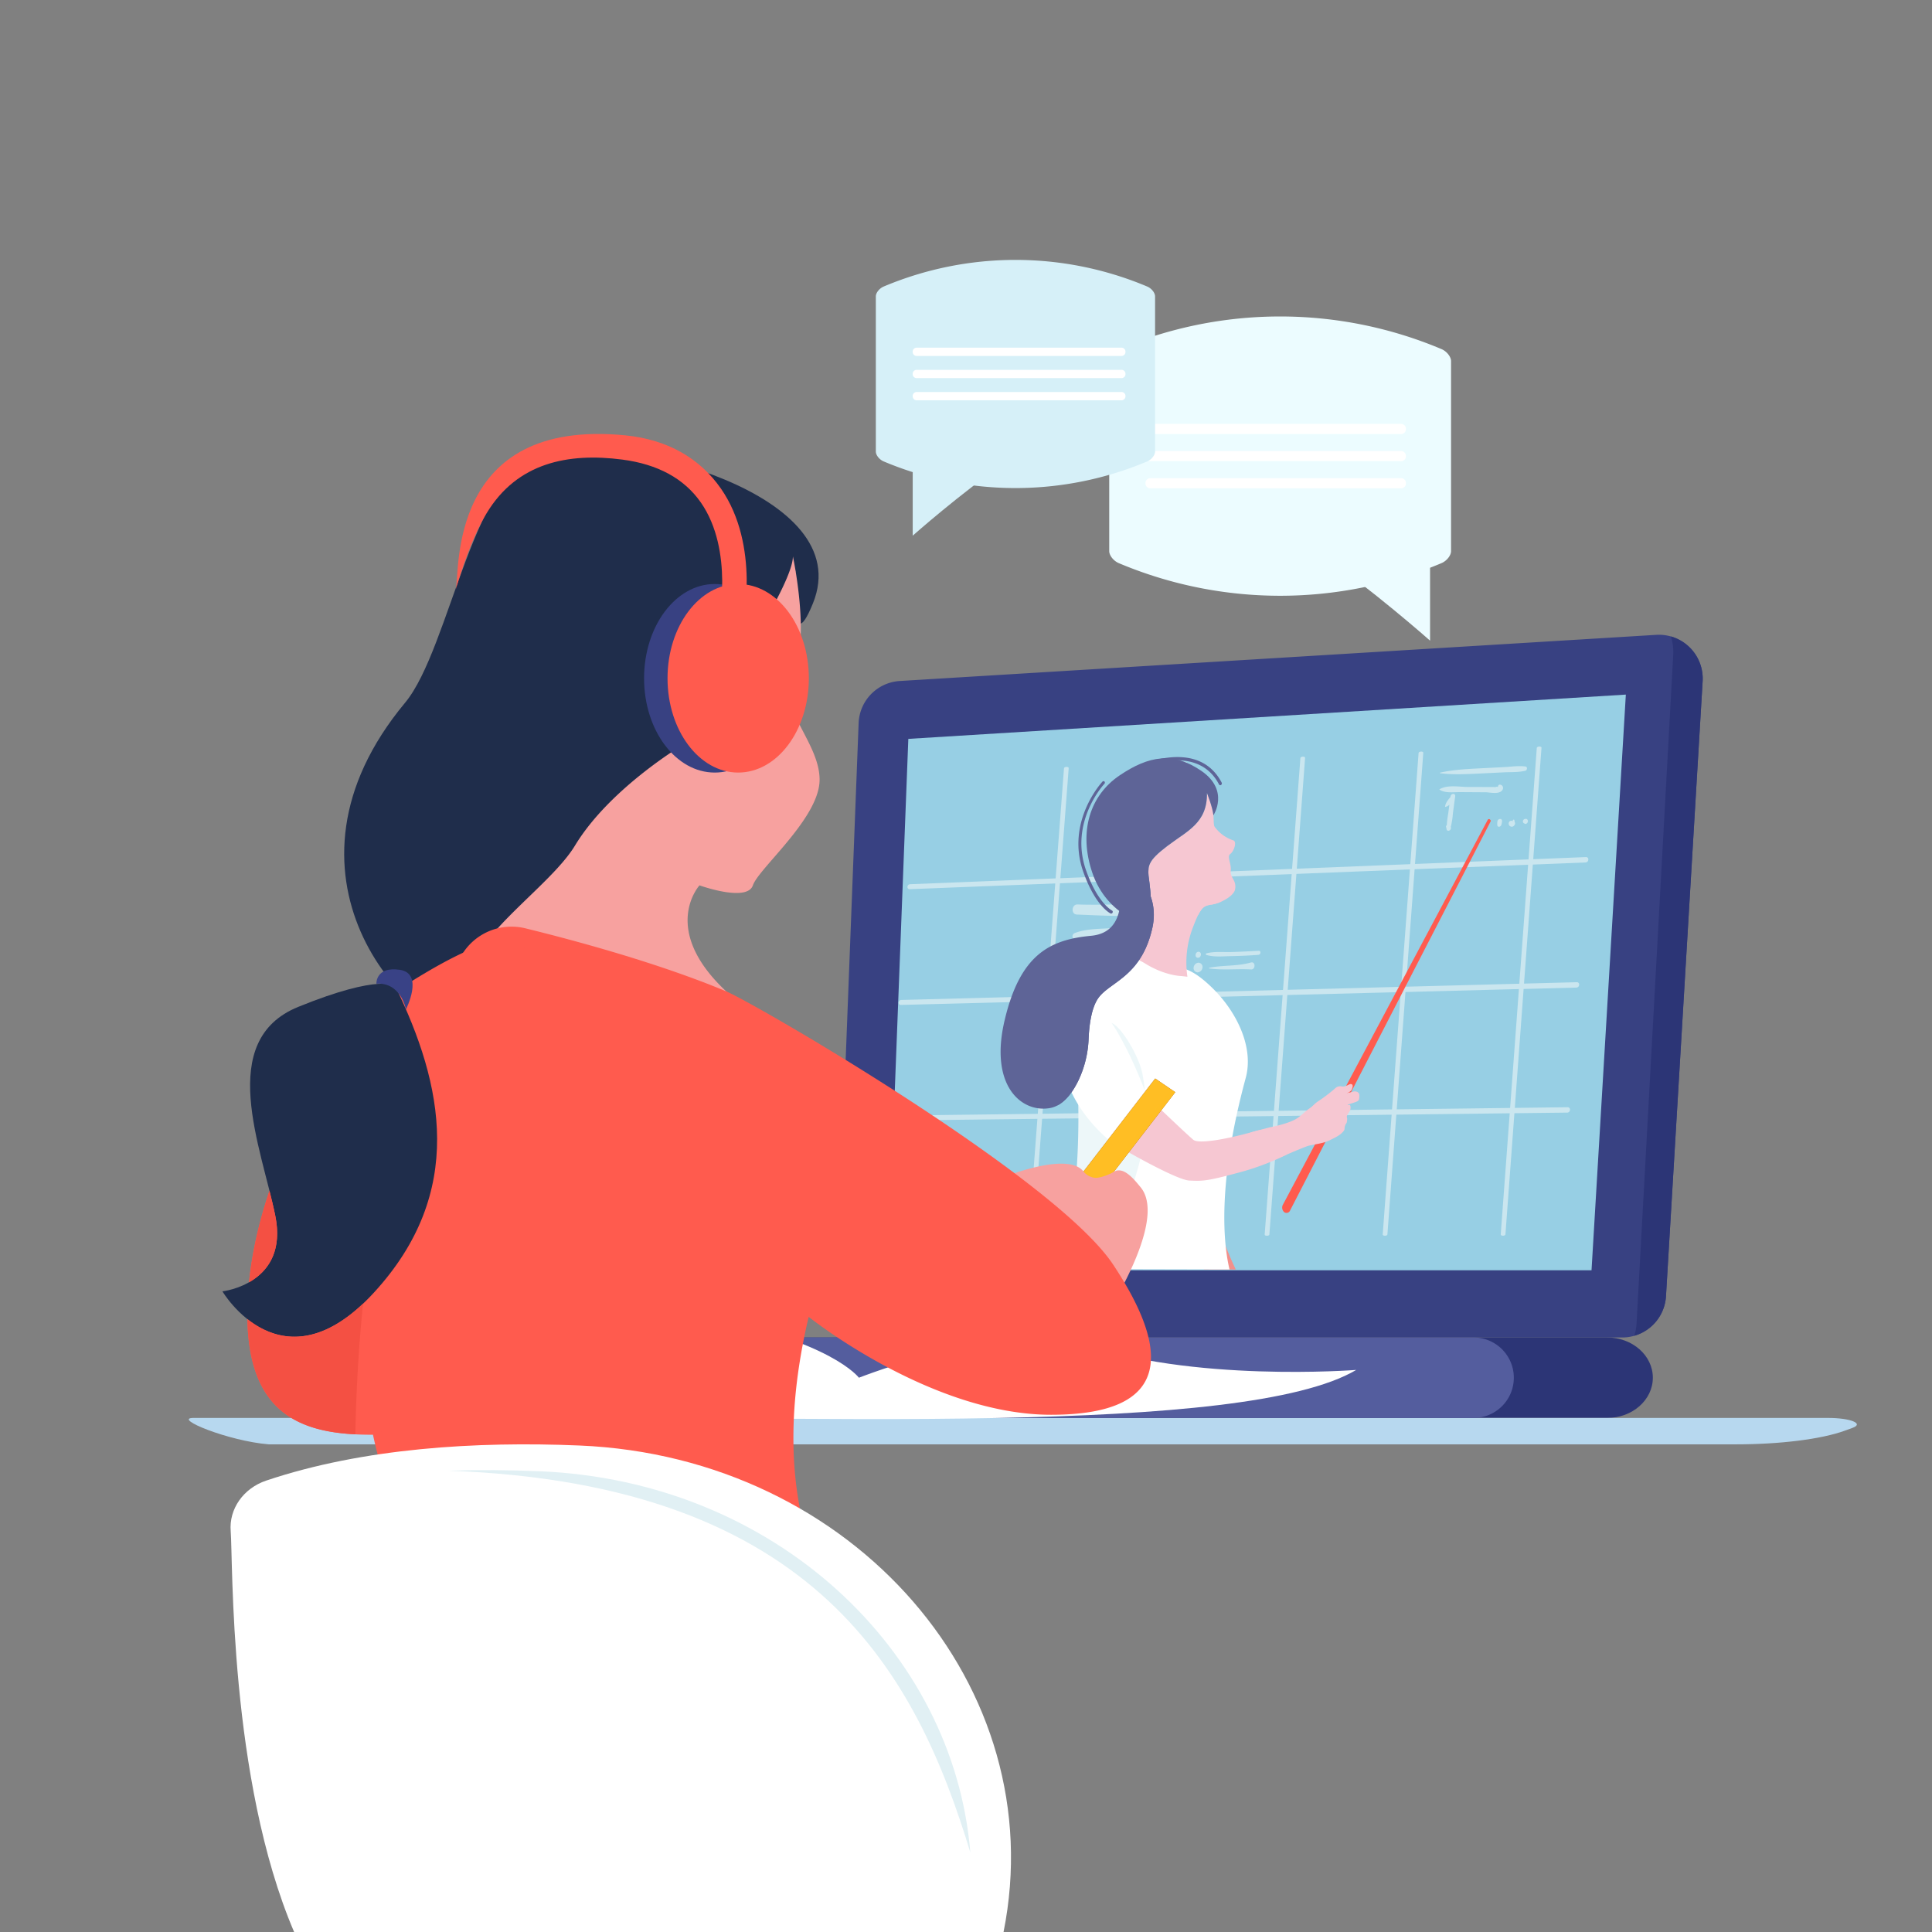 <?xml version="1.0" encoding="utf-8"?>
<svg xmlns="http://www.w3.org/2000/svg" viewBox="0 0 800 800">
  <rect x="0" y="0" width="800" height="800" fill="#808080" stroke="none"/>
  <defs>
    <style>.a2b2887a-8bb9-40c8-b1f3-3a579cee4215{fill:#2c3576}.ff0ef174-411e-4bf3-beef-3cada2d0d154{fill:#384182}.f0f745e8-1bda-4930-8544-2a100bb4fa6c{fill:#cae6ef}.bcce2d37-e950-4874-bdc2-67e7e81baa0b{fill:#ff5b4e}.f61d8aa8-f7db-4b47-9807-78bd45657bdb{fill:#fff}.b151a76e-a45c-4dc9-be72-0b25d595c3ca{fill:#092256}.bfc8b852-4e23-45de-b26d-c16ddad00be4{fill:#f6c7d2}.f8aedebe-18aa-4350-8c89-7b40b124ba5d{fill:#5e6497}.ebacd265-df0f-4fc3-a3d9-61c8c02f3fca{fill:#1f2d4b}.bcbaf698-9c5f-45ac-9e44-e6bcd37f575a{fill:#ffbe24}.bdfcbfdf-99b1-4e61-8e23-bf4f9f75a20e{fill:#f7a19f}.a0134e94-6749-411b-8a98-57437e28c9d6{fill:#f45043}.f81236e5-661a-428b-8f30-e5ac45a628e4{fill:#ecfcff}.fc85be8d-cd46-4bd3-ac03-93c7104e8a12{fill:#d6f0f8}</style>
  </defs>
  <g style="isolation:isolate">
    <g data-name="Layer 2" id="b8b22313-e84c-442a-8f4d-a51b454fea5f">
      <path class="a2b2887a-8bb9-40c8-b1f3-3a579cee4215" d="M665.504 553.824H303.755c-10.439 0-18.902 7.458-18.902 16.656 0 9.199 8.463 16.656 18.902 16.656h361.749c10.44 0 18.902-7.457 18.902-16.656 0-9.198-8.463-16.656-18.902-16.656Z"/>
      <path d="M767.055 591.264c4.963-1.8-.77-4.128-10.166-4.128H80.014c-8.548.103 14.496 9.577 31.28 10.938h607.494c18.34 0 35.402-2.133 45.067-5.648l3.2-1.162Z" style="fill:#b7d8ef"/>
      <path class="ff0ef174-411e-4bf3-beef-3cada2d0d154" d="M671.723 553.824H364.61a18.156 18.156 0 0 1-18.143-18.855l9.073-235.557a18.156 18.156 0 0 1 17.272-17.437l313.218-19.11a18.156 18.156 0 0 1 18.995 19.216l-15.178 254.667a18.156 18.156 0 0 1-18.124 17.076Z"/>
      <path class="a2b2887a-8bb9-40c8-b1f3-3a579cee4215" d="M691.876 263.533a21.203 21.203 0 0 1 .97 7.587l-15.178 276.777a21.217 21.217 0 0 1-.96 5.224 18.157 18.157 0 0 0 13.139-16.373l15.178-254.667a18.166 18.166 0 0 0-13.15-18.548Z"/>
      <path d="m367.645 525.986 8.474-220.032 297.107-18.336-14.207 238.368H367.645z" style="fill:#97cfe4"/>
      <path class="f0f745e8-1bda-4930-8544-2a100bb4fa6c" d="m376.733 367.167 279.972-11.158ZM656.623 357.124l-279.968 11.074a.881.881 0 0 1-.896-.999 1.148 1.148 0 0 1 1.053-1.063l279.974-11.241a.928.928 0 0 1 .893 1.083 1.195 1.195 0 0 1-1.056 1.146ZM373.073 415.091l279.84-7.268ZM652.831 408.937l-279.837 7.185a.892.892 0 0 1-.895-1.008 1.133 1.133 0 0 1 1.053-1.053l279.842-7.352a.94.94 0 0 1 .893 1.093 1.179 1.179 0 0 1-1.056 1.135ZM369.414 462.972l279.708-3.38ZM649.041 460.705l-279.706 3.297a.903.903 0 0 1-.895-1.018 1.117 1.117 0 0 1 1.053-1.04l279.711-3.464a.951.951 0 0 1 .892 1.102 1.163 1.163 0 0 1-1.055 1.123ZM539.44 313.845l-14.789 197.339Z"/>
      <path class="f0f745e8-1bda-4930-8544-2a100bb4fa6c" d="m523.678 511.185 14.788-197.298c.021-.292.476-.547 1.014-.57.538-.023.957.194.935.486l-14.79 197.38c-.022.291-.476.527-1.013.527-.538 0-.956-.235-.934-.525ZM490.496 315.954l-14.718 195.263ZM474.804 511.218l14.718-195.222c.021-.288.476-.541 1.014-.565.538-.023.957.192.935.48l-14.72 195.305c-.022.288-.475.522-1.013.522-.537 0-.955-.232-.934-.52ZM441.552 318.073l-14.649 193.188ZM425.93 511.262l14.648-193.146c.021-.286.475-.536 1.013-.56.539-.023.958.19.936.475l-14.65 193.229c-.022.285-.475.515-1.013.516-.537 0-.955-.23-.934-.514ZM637.327 309.658l-14.93 201.49ZM621.424 511.149l14.928-201.45c.022-.297.476-.557 1.015-.58s.957.2.935.498L623.37 511.148c-.022.297-.476.538-1.013.538s-.956-.24-.934-.537ZM588.384 311.746l-14.86 199.415ZM572.551 511.161l14.858-199.373c.022-.295.476-.552 1.014-.575s.957.197.935.492l-14.86 199.456c-.022.294-.476.532-1.013.532s-.956-.238-.934-.532ZM631.77 317.42c-2.795-.438-5.86.06-8.735.209l-9.019.466c-5.766.298-11.893.53-17.66 1.833-.11.025-.127.233-.018.247 5.63.727 11.758.347 17.52.066l9.016-.44c2.87-.14 5.903.055 8.77-.666.756-.19.875-1.598.126-1.716ZM621.093 324.896c-.527-.048-.845.506-.846 1.014a.898.898 0 0 0-.937-.007l-1.937-.01-2.905-.013q-3.39-.014-6.78-.019c-3.49-.008-8.363-1.035-11.704 1.016a.014.014 0 0 0-.002.022c2.3 1.65 5.884 1.08 8.643 1.1q5.324.037 10.65.07c1.532.007 5.582 1.007 6.79-.886a1.397 1.397 0 0 0-.972-2.287ZM600.62 329.822l-.031.23c-.965 1.155-2.162 2.564-2.2 4.041 0 .015.01.03.025.029a3.389 3.389 0 0 0 1.748-.886l-.49 3.657a41.6 41.6 0 0 0-.588 4.815.68.68 0 0 0-.283.82c.051.13.1.261.15.392-.06.556.2 1.11.84 1.088a1.196 1.196 0 0 0 .948-1.615 31.41 31.41 0 0 0 .873-5.571l.836-6.234a1.124 1.124 0 0 0 .054-.4l.06-.44c.187-1.403-1.755-1.322-1.942.074ZM620.047 340.188a5.786 5.786 0 0 0-.042 1.498c.142.974 1.31.785 1.645-.058a6.36 6.36 0 0 0 .305-1.508c.188-1.372-1.755-1.316-1.908.068ZM627.185 340.325a6.475 6.475 0 0 1-.105-.671c-.067-.434-.668-.317-.703.13a2.31 2.31 0 0 1-.056.332c-.48-.574-1.54-.13-1.603.78a1.28 1.28 0 0 0 1.753 1.33 1.63 1.63 0 0 0 .9-1.248 1.684 1.684 0 0 0-.186-.653ZM632.553 339.517a.788.788 0 0 0-.878-.433 1.077 1.077 0 0 0-.335.042 1.11 1.11 0 0 0-.415.252l-.13.175q.11-.153-.007.006a.888.888 0 0 0 .125 1.255.41.41 0 0 0 .181.06.73.73 0 0 0 .598.295 1.147 1.147 0 0 0 .963-1.314.87.87 0 0 0-.102-.338ZM477.261 374.604c-10.28-.487-20.771.302-31.089-.086-2.482-.093-2.788 4.077-.316 4.171 10.179.393 20.807 1.127 31.113-.215 2.298-.3 2.598-3.76.292-3.87ZM475.907 383.903c-4.478-1.53-10.584.023-15.426.404-5.066.398-10.557.157-15.51 2.075-1.008.39-1.266 2.02-.173 2.286 5.12 1.25 10.969.094 16.317-.293 4.797-.347 10.312.215 14.905-1.983a1.402 1.402 0 0 0-.113-2.49ZM467.541 395.09c-2.98-1.797-7.257-.791-10.739-.69-3.515.101-7.359-.227-10.668 1.717a.742.742 0 0 0-.091 1.215c3.024 1.778 6.942 1.249 10.45 1.168 3.493-.08 7.618.708 10.885-1.253a1.321 1.321 0 0 0 .163-2.157ZM496.259 394.113c-1.47.038-1.658 2.518-.187 2.48 1.47-.037 1.658-2.519.187-2.48ZM521.25 393.705c-3.883.183-7.766.424-11.643.512-3.335.075-6.743-.322-10.068.548a.345.345 0 0 0-.048.638c3.115.97 6.671.587 9.988.517 3.875-.081 7.759-.222 11.646-.552.976-.083 1.113-1.71.125-1.663ZM496.243 398.636a2.204 2.204 0 0 0-1.993 2.047 1.739 1.739 0 0 0 1.691 1.955 2.202 2.202 0 0 0 1.993-2.046 1.738 1.738 0 0 0-1.691-1.956ZM517.943 398.56c-5.69 1.605-11.469 1.043-17.195 2.151-.14.027-.16.284-.023.304 5.699.809 11.597.07 17.359.41 1.846.108 1.907-3.442-.14-2.864Z"/>
      <path class="bcce2d37-e950-4874-bdc2-67e7e81baa0b" d="M616.002 339.553a.575.575 0 0 1 .949-.222l.19.194a.58.58 0 0 1 .074.64l-83.01 161.05a1.607 1.607 0 0 1-2.428.725 2.544 2.544 0 0 1-.527-3.15Z"/>
      <path d="M504.9 508.67c-3.026-8.69-5.64-13.724-6.912-17.294a12.612 12.612 0 0 1-9.348-5.869c.925 1.404-1.37-1.032-1.526-1.405-.593-.321-1.985-1.14-2.353-1.335a94.433 94.433 0 0 0-1.916-.977 91.991 91.991 0 0 0 .371 17.785c.454 3.17 8.695 16.026 15.362 26.061l13.13.033a139.716 139.716 0 0 1-6.808-17Z" style="fill:#f3908b"/>
      <path class="f61d8aa8-f7db-4b47-9807-78bd45657bdb" d="M502.567 409.648c-16.756-16.72-17.962-2.916-28.122-13.953-11.166-12.067-32.346 26.609-32.346 26.609s7.027 13.749 13.075 36.198c6.045 22.516 2.579 29.73-7.605 49.187a76.558 76.558 0 0 1-12.749 17.8l74.298.174c-2.384-9.999-5.345-34.816 6.71-79.315 3.449-12.764-3.779-27.178-13.261-36.7Z"/>
      <path d="M459.366 423.864c-3.573 3.476-10.994 1.834-16.664-4.4-3.558-3.903-4.471-9.207-3.968-14.434-1.654-.873-3.09-.956-4.143.228 16.494 3.708 15.294 113.592.23 120.231l21.827.049a363.952 363.952 0 0 0 14.146-40.473 85.353 85.353 0 0 0 2.38-39.804c-1.575-9.25-11.435-23.708-13.808-21.397Z" style="fill:#edf7f9"/>
      <path class="b151a76e-a45c-4dc9-be72-0b25d595c3ca" d="M476.97 347.435a.538.538 0 0 1-.377-.212.742.742 0 0 1 .131-.966c10.98-10.13 12.021-26.875 12.031-27.043a.763.763 0 0 1 .67-.726.57.57 0 0 1 .594.642c-.039.712-1.09 17.56-12.539 28.123a.657.657 0 0 1-.51.182Z"/>
      <path class="b151a76e-a45c-4dc9-be72-0b25d595c3ca" d="M476.97 347.435a.538.538 0 0 1-.377-.212.742.742 0 0 1 .131-.966c10.98-10.13 12.021-26.875 12.031-27.043a.763.763 0 0 1 .67-.726.57.57 0 0 1 .594.642c-.039.712-1.09 17.56-12.539 28.123a.657.657 0 0 1-.51.182Z"/>
      <path class="bfc8b852-4e23-45de-b26d-c16ddad00be4" d="M499.77 328.35s2.448 6.145 2.672 9.27c.223 3.125.05 4.02.56 4.802a15.62 15.62 0 0 0 7.69 5.556c1.592.562.288 4.51-1.25 5.625-1.537 1.115.5 3.88.165 6.873-.344 3.07 2.571 3.937 1.79 7.876-.503 2.53-5.424 5.432-9.158 6.113-3.734.68-4.798.197-8.58 10.347a40.49 40.49 0 0 0-1.978 19.635l-2.43-.284s-6.777-.048-15.054-5.187c-8.277-5.12-9.034.228-9.034.228s10.22-13.18 11-18.9c.778-5.724.356-10.368-.363-16.043-.72-5.672-.664-7.662 7.484-13.884 8.15-6.242 16.708-9.483 16.485-22.028Z"/>
      <path class="bfc8b852-4e23-45de-b26d-c16ddad00be4" d="M476.593 367.226a4.09 4.09 0 0 0 2.646-.947c1.947 1.071 3.738 4.593 4.856 6.044 3.511 4.56 17.204 2.809 22.075.81a16.002 16.002 0 0 1-3.93 1.332c-2.765.504-4.068.381-6.092 4.397-4.064.58-12.631.11-19.555-11.636Z"/>
      <path class="f8aedebe-18aa-4350-8c89-7b40b124ba5d" d="M463.586 321.093c12.164-8.238 22.32-9.888 33.982-1.81 11.66 8.123 4.874 18.336 4.874 18.336-.224-3.124-2.673-9.27-2.673-9.27.223 12.545-8.335 15.786-16.485 22.028-8.148 6.222-8.204 8.212-7.484 13.884.719 5.674 1.141 10.32.362 16.042-.374 4.202-17.74-.978-23.81-18.773-5.899-17.24-.929-32.238 11.234-40.437Z"/>
      <path class="f8aedebe-18aa-4350-8c89-7b40b124ba5d" d="M459.987 378.288a.678.678 0 0 0 .704-.393.638.638 0 0 0-.234-.87c-.058-.028-5.89-3.003-10.697-16.51-7.172-20.083 7.388-35.794 7.536-35.95a.702.702 0 0 0 .058-.937.588.588 0 0 0-.87.05c-.155.163-15.34 16.548-7.883 37.427 4.988 14.011 11 17.018 11.254 17.14a.49.49 0 0 0 .132.043Z"/>
      <path class="f8aedebe-18aa-4350-8c89-7b40b124ba5d" d="M458.996 350.773a.578.578 0 0 0 .282-.022.754.754 0 0 0 .491-.83c-.024-.137-2.407-13.872 4.199-23.995 3.395-5.215 8.597-8.632 15.46-10.156 15.33-3.415 22.25 3.045 25.356 9.077a.553.553 0 0 0 .833.176.753.753 0 0 0 .263-.93c-3.28-6.37-10.548-13.197-26.557-9.627-7.229 1.607-12.727 5.24-16.343 10.796-6.936 10.635-4.529 24.47-4.423 25.054a.545.545 0 0 0 .439.457Z"/>
      <path class="bfc8b852-4e23-45de-b26d-c16ddad00be4" d="M531.98 467.139c-5.669 1.976-5.568-.633-12.23 1.262-12.499 3.543-23.392 5.288-25.546 3.615-2.155-1.672-18.648-17.47-18.648-17.47-5.074-.215-16.92 17.17-13.654 19.354 3.266 2.187 25.322 14.705 30.557 14.938 5.235.235 6.875.346 19.274-2.974a107.025 107.025 0 0 0 21.043-7.763c-.43-4.71-1.226-6.154-.796-10.962Z"/>
      <path class="f61d8aa8-f7db-4b47-9807-78bd45657bdb" d="M461.504 473.904a53.284 53.284 0 0 1 13.654-19.352s-5.574-15.833-13.182-28.386c-8.102-13.317-18.296-11.824-20.146-6.418-11.127 32.442 19.674 54.156 19.674 54.156Z"/>
      <path class="f8aedebe-18aa-4350-8c89-7b40b124ba5d" d="M464.253 358.295c-1.522 5.938 4.74 27.575-12.466 29.195-17.206 1.614-29.389 7.843-35.79 34.971-6.399 27.063 6.893 38.354 18.634 36.39 5.452-.914 9.312-6.09 11.885-11.377a44.078 44.078 0 0 0 4.255-17.406c.214-5.086 1.065-12.758 4.101-16.913 4.806-6.586 17.452-8.721 22.105-28.108 4.655-19.42-12.724-26.752-12.724-26.752Z"/>
      <path class="f8aedebe-18aa-4350-8c89-7b40b124ba5d" d="M472.797 383.219c.143 6.437-8.662 19.379-18.898 21.526-10.236 2.14-14.04 11.84-13.48 22.242.56 10.405 6.853 21.752-2.633 30.792 3.824-1.978 6.685-6.103 8.73-10.305a44.078 44.078 0 0 0 4.255-17.406c.214-5.086 1.065-12.758 4.101-16.913 4.806-6.586 17.452-8.721 22.105-28.108a23.487 23.487 0 0 0-.49-13.797c-.126-2.251-.375-4.522-.687-6.989a15.474 15.474 0 0 1-.097-5.244s-3.05 17.766-2.906 24.202Z"/>
      <path class="bfc8b852-4e23-45de-b26d-c16ddad00be4" d="M539.858 462.13s3.54-4.533 5.748-5.97a70.064 70.064 0 0 0 7.083-5.342 3.059 3.059 0 0 1 3.046-.92c1.589.188 2.849-1.065 3.594-1.022s.987.621.624 1.742-.715 1.37-3.82 3c-3.105 1.629-16.275 8.513-16.275 8.513Z"/>
      <path class="bfc8b852-4e23-45de-b26d-c16ddad00be4" d="M525.934 466.765s8.357-1.49 11.734-4.087c3.377-2.6 2.568-2.572 6.986-5.245a29.978 29.978 0 0 1 9.176-3.887c2.696-.778 5.885-1.273 6.419-1.501.533-.229 2.723-.31 2.63 1.732-.095 2.042-.195 2.124-2.493 2.867-.342.11-.639.208-.896.295-1.467.494-1.614.621-1.304.656.364.042 1.034-.524 1.047 1.036.012 1.56-1.126 2.383-1.436 3.28-.31.897.153.643.009 1.885-.226 1.944-.31.826-.828 2.321-.517 1.495.247 1.359-1.098 2.777-1.345 1.418-3.346 2.31-5.681 3.446-2.336 1.135-6.586 1.594-8.549 2.153-1.963.56-13.534 5.62-13.534 5.62l-10.363-11.156Z"/>
      <path d="M610.187 553.824H301.509a16.656 16.656 0 0 0-16.656 16.656 16.656 16.656 0 0 0 16.656 16.656h308.678a16.656 16.656 0 0 0 16.655-16.656 16.656 16.656 0 0 0-16.655-16.656Z" style="fill:#545d9e"/>
      <path class="ebacd265-df0f-4fc3-a3d9-61c8c02f3fca" d="M329.403 236.242s-2.92 38.567 7.21 13.612c18.65-45.948-78.975-69.286-109.67-63.773s-40.317 82.202-59.2 104.895c-58.78 70.646-.563 135.782 30.745 139.03 31.308 3.247 85.638-122.409 85.638-122.409l21.64-28.277Z"/>
      <path class="f61d8aa8-f7db-4b47-9807-78bd45657bdb" d="M561.597 567.26S492.55 572.61 446.88 555.84c-27.665-10.158-91.222 14.64-91.222 14.64s-11.418-15.437-64.7-25.207c-53.282-9.77-108.467 40.658-108.467 40.658 153.256.869 332.822 8.678 379.105-18.673Z"/>
      <path d="m413.318 539.093 14.317-10.346 59.013-76.491-8.301-5.662-59.013 76.491-6.016 16.008z" style="fill:#87422a"/>
      <path d="M425.168 529.436a2.587 2.587 0 0 1 .432-1.58.197.197 0 0 0-.283-.253 2.628 2.628 0 0 1-3.013-.157 2.676 2.676 0 0 1-.951-3.07.2.2 0 0 0-.305-.215c-.703.42-1.916 1.055-2.412.78l-5.318 14.152 14.317-10.346s-2.275 1.644-2.467.689Z" style="fill:#f39150"/>
      <path class="bcbaf698-9c5f-45ac-9e44-e6bcd37f575a" d="M418.636 524.942c.496.274 1.709-.361 2.412-.78a.2.2 0 0 1 .305.213 2.676 2.676 0 0 0 .951 3.071 2.628 2.628 0 0 0 3.013.157.197.197 0 0 1 .283.253 2.587 2.587 0 0 0-.432 1.58c.192.955 2.467-.689 2.467-.689l3.03-3.927 55.983-72.564-8.3-5.662-55.984 72.564-3.03 3.927Z"/>
      <path class="bcbaf698-9c5f-45ac-9e44-e6bcd37f575a" d="m430.665 524.82 55.983-72.564-1.845-1.258-59.013 76.491-12.472 11.604 14.317-10.346 3.03-3.927z" style="opacity:.3;mix-blend-mode:multiply"/>
      <path d="m414.793 535.17-1.677 3.388a.497.497 0 0 0 .804.548l2.854-2.51-.37-.022a1.658 1.658 0 0 1-1.467-1.032Z" style="fill:#243d69"/>
      <path class="bdfcbfdf-99b1-4e61-8e23-bf4f9f75a20e" d="M414.66 487.771s27.226-11.228 33.916-2.754a7.168 7.168 0 0 0 4.727 2.676c1.63.244 5.62-1.07 7.906-2.467 4.042-2.468 8.475 3.234 11.063 6.348 12.787 15.386-20.205 62.25-20.205 62.25ZM328.325 230.405s7.367 34.329 0 48.298c-7.366 13.97 11.05 28.288 11.05 44.15s-25.154 36.614-27.625 43.755c-2.455 7.098-22.1 0-22.1 0s-16.575 18.07 11.05 43.892a300.688 300.688 0 0 0 54.483 40.498s-98.683 3.999-144.724-20.993 12.891-55.549 27.625-79.866c14.733-24.316 46.041-42.542 46.041-42.542s-20.955-14.372-7.715-24.778c13.24-10.405 24.29 0 24.29 0s27.625-41.015 27.625-52.414Z"/>
      <path class="bcce2d37-e950-4874-bdc2-67e7e81baa0b" d="M460.926 523.64C436.984 487.568 312.686 415.52 300.7 410.5c-28.093-11.766-62.871-21.125-83.154-26.104a23.99 23.99 0 0 0-26.551 11.379c-22.524 39.454-33.928 87.784-39.399 132.66-15.12 124.036 86.703 230.891 211.326 221.816q9.631-.701 19.518-1.807v-14.901a39.153 39.153 0 0 1 6.207-20.656c-58.774-45.191-69.04-103.066-53.793-167.613 0 0 50.562 40.55 100.402 40.55s49.61-26.11 25.669-62.183Z"/>
      <path class="bcce2d37-e950-4874-bdc2-67e7e81baa0b" d="M159.1 413.711a69.15 69.15 0 0 0-20.483 21.715c-11.776 19.644-32.135 58.387-35.589 96.38-4.911 54.018 20.872 62.286 50.953 62.286 20.206 0 66.645-140.832 64.458-197.097-.787-20.26-39.181 3.044-59.339 16.716Z"/>
      <ellipse class="ff0ef174-411e-4bf3-beef-3cada2d0d154" cx="295.954" cy="280.863" rx="29.258" ry="39.041"/>
      <ellipse class="bcce2d37-e950-4874-bdc2-67e7e81baa0b" cx="305.668" cy="280.863" rx="29.258" ry="39.041"/>
      <path class="bcce2d37-e950-4874-bdc2-67e7e81baa0b" d="M298.508 202.29c-8.57-12.318-21.822-20.27-39.568-22.02-73.832-7.276-68.44 56.701-70.213 63.758 2.447-8.058 6.688-21.443 12.794-31.548 12.63-20.896 33.705-25.083 56.118-22.18 14.718 1.909 25.666 7.872 32.538 17.726 13.897 19.923 7.338 49.688 7.271 49.981l9.857 2.268c.32-1.391 7.65-34.344-8.797-57.985Z"/>
      <path class="ebacd265-df0f-4fc3-a3d9-61c8c02f3fca" d="M163.65 408.334s-5.896-5.328-40.15 8.59c-34.252 13.918-15.223 58.203-9.514 86.488 5.709 28.286-21.884 31.31-21.884 31.31s24.738 41.977 62.797.447c38.059-41.53 28.623-86.021 8.752-126.835Z"/>
      <path d="M155.85 407.332s-.348-7.274 9.753-5.747c10.1 1.526 2.488 16.365 2.488 16.365s-2.012-11.293-12.24-10.618Z" style="fill:#394286"/>
      <path class="a0134e94-6749-411b-8a98-57437e28c9d6" d="M102.457 546.229c.653 37.603 20.508 46.461 44.693 47.692.305-16.509 1.226-34.886 3.182-54.112-21.226 20.077-37.905 14.3-47.875 6.42ZM113.986 503.412c-.656-3.249-1.491-6.716-2.398-10.318a174.12 174.12 0 0 0-8.467 37.87c6.94-3.937 14.034-11.848 10.865-27.552Z"/>
      <path class="f61d8aa8-f7db-4b47-9807-78bd45657bdb" d="M121.79 800h293.756c20.276-101.07-61.608-196.707-175.649-201.447-42.618-1.772-89.38 1.008-129.623 14.513-9.481 3.182-15.494 11.744-14.748 20.948.975 12.014-.8 102.724 26.264 165.986Z"/>
      <path d="M401.79 767.035c-6.876-83.412-80.803-153.767-178.202-157.816-12.417-.516-25.186-.642-38.043-.232 153.416 5.346 194.191 85.478 216.244 158.048Z" style="fill:#e1f0f4"/>
      <path class="f81236e5-661a-428b-8f30-e5ac45a628e4" d="M596.905 233.179a171.98 171.98 0 0 1-133.65 0c-2.19-.936-3.947-3.196-3.947-4.98v-78.661c0-1.784 1.758-4.044 3.947-4.98a171.98 171.98 0 0 1 133.65 0c2.188.936 3.947 3.196 3.947 4.98v78.661c0 1.784-1.759 4.044-3.947 4.98Z"/>
      <path class="f81236e5-661a-428b-8f30-e5ac45a628e4" d="M544.686 227.774c23.452 16.2 47.47 37.503 47.47 37.503v-46.91Z"/>
      <path class="f61d8aa8-f7db-4b47-9807-78bd45657bdb" d="M476.54 190.963h103.397a2.028 2.028 0 0 0 2.22-1.754v-.68a2.028 2.028 0 0 0-2.22-1.755H476.54a2.028 2.028 0 0 0-2.22 1.754v.68a2.028 2.028 0 0 0 2.22 1.755ZM476.54 202.198h103.397a2.028 2.028 0 0 0 2.22-1.754v-.68a2.028 2.028 0 0 0-2.22-1.754H476.54a2.028 2.028 0 0 0-2.22 1.753v.681a2.028 2.028 0 0 0 2.22 1.754ZM476.54 179.727h103.397a2.028 2.028 0 0 0 2.22-1.753v-.681a2.028 2.028 0 0 0-2.22-1.754H476.54a2.028 2.028 0 0 0-2.22 1.754v.68a2.028 2.028 0 0 0 2.22 1.754Z"/>
      <path class="fc85be8d-cd46-4bd3-ac03-93c7104e8a12" d="M475.066 191.054a140.492 140.492 0 0 1-109.18 0c-1.787-.765-3.224-2.61-3.224-4.068v-64.259c0-1.457 1.437-3.303 3.225-4.067a140.492 140.492 0 0 1 109.18 0c1.787.764 3.223 2.61 3.224 4.067v64.26c0 1.456-1.437 3.303-3.225 4.067Z"/>
      <path class="fc85be8d-cd46-4bd3-ac03-93c7104e8a12" d="M416.714 191.17c-19.158 13.234-38.779 30.637-38.779 30.637v-38.32Z"/>
      <path class="f61d8aa8-f7db-4b47-9807-78bd45657bdb" d="M464.214 156.567h-84.466a1.657 1.657 0 0 1-1.813-1.432v-.556a1.657 1.657 0 0 1 1.813-1.433h84.466a1.657 1.657 0 0 1 1.813 1.433v.556a1.657 1.657 0 0 1-1.813 1.432ZM464.214 165.746h-84.466a1.657 1.657 0 0 1-1.813-1.433v-.556a1.657 1.657 0 0 1 1.813-1.433h84.466a1.657 1.657 0 0 1 1.813 1.433v.556a1.657 1.657 0 0 1-1.813 1.433ZM464.214 147.39h-84.466a1.657 1.657 0 0 1-1.813-1.433v-.556a1.657 1.657 0 0 1 1.813-1.433h84.466a1.657 1.657 0 0 1 1.813 1.433v.556a1.657 1.657 0 0 1-1.813 1.432Z"/>
    </g>
  </g>
</svg>